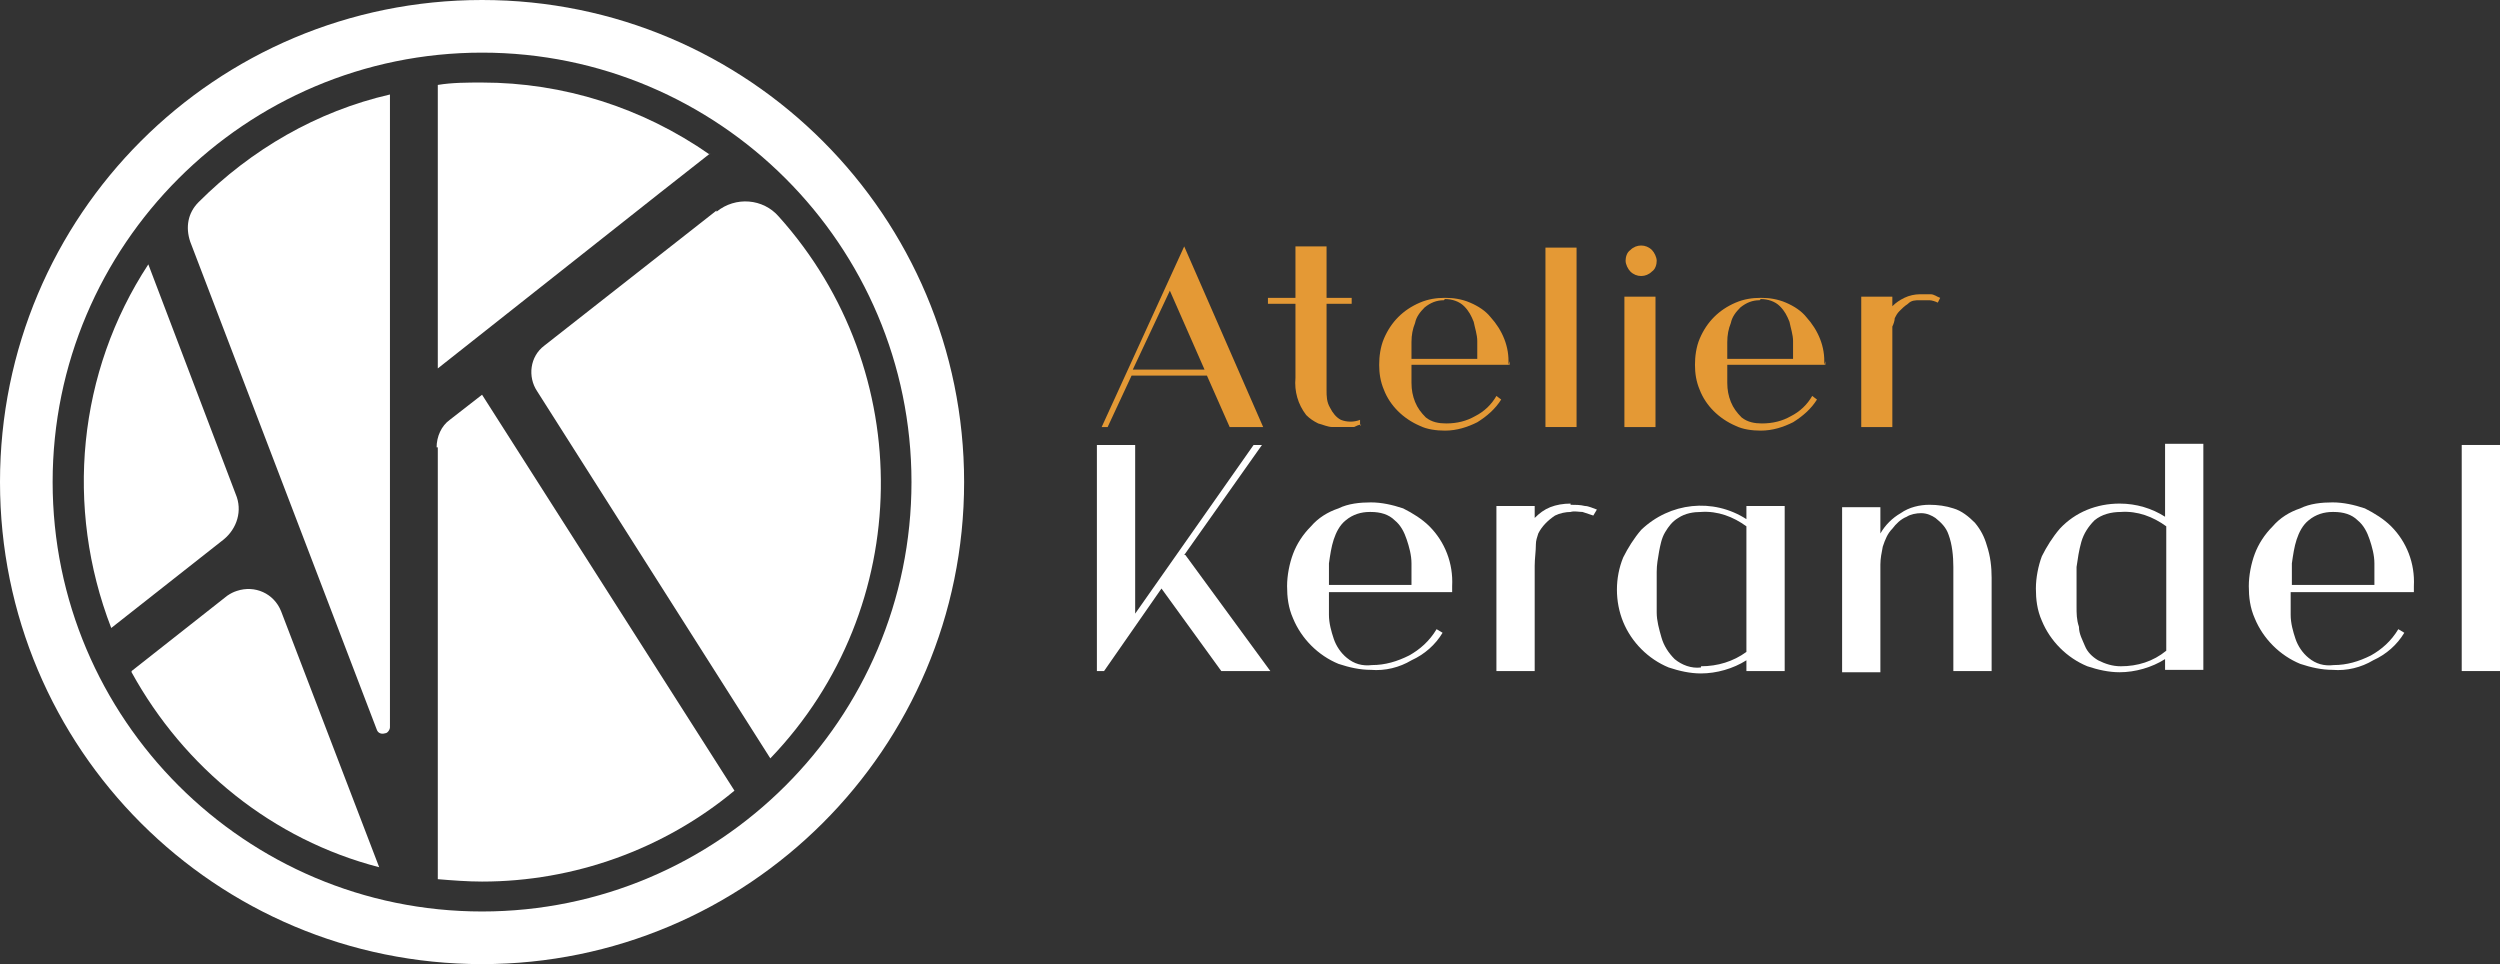 <?xml version="1.0" encoding="UTF-8"?>
<svg xmlns="http://www.w3.org/2000/svg" id="Calque_1" version="1.1" viewBox="0 0 209 80.6">
  <rect x="0" y="0" width="209" height="80.6" fill="#333333" stroke="none"/>
  <defs>
    <style>
      .st0 {
        fill: #fff;
      }

      .st1 {
        fill: #e49935;
      }
    </style>
  </defs>
  <g id="atelier-kerandel_blanc">
    <g id="Groupe_41">
      <path id="Tracé_10" class="st0" d="M59.3,12.9c-5.6-3.9-12.2-6-19-6-1.2,0-2.5,0-3.7.2v23.7l18.6-14.7,4.2-3.3Z"></path>
      <path id="Tracé_11" class="st0" d="M11,56.2c4.4,8,11.8,14,20.7,16.3l-8.2-21.4c-.6-1.5-2.2-2.2-3.7-1.7-.3.1-.5.2-.8.4l-8,6.3Z"></path>
      <path id="Tracé_12" class="st0" d="M32.6,7.9c-6.1,1.4-11.6,4.6-16,9-.9.9-1.1,2.1-.7,3.3l15.6,40.8c.1.3.4.4.7.3.2,0,.4-.3.4-.5V7.9Z"></path>
      <path id="Tracé_13" class="st0" d="M12.4,22.1c-5.9,9-7,20.3-3.1,30.4l9.4-7.4c1.1-.9,1.6-2.4,1-3.8l-7.3-19.2Z"></path>
      <path id="Tracé_14" class="st0" d="M59.9,17.6l-14.4,11.3c-1.2.9-1.4,2.6-.6,3.8l19.5,30.7c12.1-12.6,12.3-32.4.7-45.3-1.3-1.5-3.6-1.7-5.2-.4"></path>
      <path id="Tracé_15" class="st0" d="M36.6,37.4v36.1c1.2.1,2.5.2,3.7.2,7.7,0,15.2-2.7,21.1-7.6l-21.1-33.1-2.7,2.1c-.7.5-1.1,1.4-1.1,2.3"></path>
      <path id="Tracé_16" class="st0" d="M40.3,80.6C18,80.6,0,62.6,0,40.3S18,0,40.3,0s40.3,18.1,40.3,40.3c0,22.3-18.1,40.3-40.3,40.3M40.3,4.4c-19.8,0-35.9,16.1-35.9,35.9s16.1,35.9,35.9,35.9,35.9-16.1,35.9-35.9h0c0-19.8-16.1-35.9-35.9-35.9"></path>
      <path id="Tracé_17" class="st0" d="M99.1,46.4l7.1,9.7h-4.1l-5-6.9-4.8,6.9h-.6v-18.9h3.2v14.1l9.9-14.1h.7l-6.5,9.2Z"></path>
      <path id="Tracé_18" class="st0" d="M121.4,49.2v.3h-10.3c0,.5,0,1.2,0,1.9,0,.7.2,1.4.4,2,.2.6.6,1.2,1.1,1.6.6.5,1.3.7,2.1.6,1.1,0,2.1-.3,3.1-.8.9-.5,1.7-1.2,2.3-2.2l.5.3c-.6,1-1.5,1.8-2.6,2.3-1,.6-2.2.9-3.4.8-.9,0-1.8-.2-2.7-.5-1.7-.7-3.1-2.1-3.8-3.8-.4-.9-.5-1.8-.5-2.7,0-.9.2-1.9.5-2.7.3-.8.8-1.6,1.5-2.3.6-.7,1.4-1.2,2.3-1.5.8-.4,1.8-.5,2.7-.5.9,0,1.8.2,2.7.5.8.4,1.6.9,2.2,1.5,1.3,1.3,2,3.1,1.9,5M114.5,42.8c-.7,0-1.4.2-2,.7-.5.4-.8,1-1,1.6-.2.6-.3,1.3-.4,2,0,.7,0,1.3,0,1.8h6.9c0-.5,0-1.2,0-1.8,0-.7-.2-1.4-.4-2-.2-.6-.5-1.2-1-1.6-.5-.5-1.2-.7-2-.7"></path>
      <path id="Tracé_19" class="st0" d="M131.3,42.2c.4,0,.8,0,1.2.1.3,0,.7.2,1,.3l-.3.5c-.3-.1-.6-.2-.9-.3-.3,0-.7-.1-1,0-.4,0-.9.1-1.3.3-.6.4-1.1.9-1.4,1.5-.1.3-.2.6-.2.9,0,.6-.1,1.2-.1,1.8v8.8h-3.2v-13.8h3.2v1c.4-.4.8-.7,1.3-.9.5-.2,1.1-.3,1.7-.3"></path>
      <path id="Tracé_20" class="st0" d="M146,42.3h3.2v13.8h-3.2v-.9c-1.1.7-2.5,1.1-3.8,1.1-.9,0-1.8-.2-2.7-.5-1.7-.7-3.1-2.1-3.8-3.8-.7-1.7-.7-3.7,0-5.4.4-.8.9-1.6,1.5-2.3,2.4-2.3,6-2.7,8.8-.9v-1ZM142.2,55.7c1.4,0,2.7-.4,3.8-1.2v-10.5c-1.1-.8-2.4-1.3-3.8-1.2-.6,0-1.3.1-1.9.5-.5.3-.8.7-1.1,1.2-.3.5-.4,1.1-.5,1.6-.1.6-.2,1.1-.2,1.7,0,.6,0,1,0,1.5,0,.5,0,1.1,0,1.9,0,.7.2,1.4.4,2.1.2.7.6,1.3,1.1,1.8.6.5,1.4.8,2.2.7"></path>
      <path id="Tracé_21" class="st0" d="M165.1,43.7c.5.6.8,1.2,1,1.9.3.9.4,1.8.4,2.7v7.8h-3.2v-8.7c0-.9-.1-1.9-.4-2.7-.2-.6-.6-1-1.1-1.4-.3-.2-.7-.4-1.2-.4-.4,0-.9.1-1.2.3-.5.2-.9.6-1.2,1-.4.4-.6.9-.8,1.5-.1.5-.2,1-.2,1.5,0,.5,0,1,0,1.5v7.5h-3.2v-13.8h3.2v2.2c.4-.7,1-1.3,1.7-1.7.7-.5,1.6-.7,2.4-.7.7,0,1.4.1,2,.3.7.2,1.3.7,1.8,1.2"></path>
      <path id="Tracé_22" class="st0" d="M170.2,49.2c0-.9.2-1.9.5-2.7.4-.8.9-1.6,1.5-2.3,1.3-1.4,3.1-2.1,5-2.1,1.4,0,2.7.4,3.8,1.1v-6.1h3.2v18.9h-3.2v-.9c-1.1.7-2.5,1.1-3.8,1.1-.9,0-1.8-.2-2.7-.5-1.7-.7-3.1-2.1-3.8-3.8-.4-.9-.5-1.8-.5-2.7M173.6,49.2c0,.4,0,.9,0,1.5,0,.6,0,1.1.2,1.7,0,.6.3,1.1.5,1.6.2.5.6.9,1.1,1.2.6.3,1.2.5,1.9.5,1.4,0,2.7-.4,3.8-1.3v-10.4c-1.1-.8-2.4-1.3-3.8-1.2-.8,0-1.6.2-2.2.7-.5.5-.9,1.1-1.1,1.8-.2.7-.3,1.4-.4,2.1,0,.7,0,1.4,0,1.9"></path>
      <path id="Tracé_23" class="st0" d="M201.8,49.2v.3h-10.3c0,.5,0,1.2,0,1.9,0,.7.2,1.4.4,2,.2.6.6,1.2,1.1,1.6.6.5,1.3.7,2.1.6,1.1,0,2.1-.3,3.1-.8.9-.5,1.7-1.2,2.3-2.2l.5.3c-.6,1-1.5,1.8-2.6,2.3-1,.6-2.2.9-3.4.8-.9,0-1.8-.2-2.7-.5-1.7-.7-3.1-2.1-3.8-3.8-.4-.9-.5-1.8-.5-2.7,0-.9.2-1.9.5-2.7.3-.8.8-1.6,1.5-2.3.6-.7,1.4-1.2,2.3-1.5.8-.4,1.8-.5,2.7-.5.9,0,1.8.2,2.7.5.8.4,1.6.9,2.2,1.5,1.3,1.3,2,3.1,1.9,5M195,42.8c-.7,0-1.4.2-2,.7-.5.4-.8,1-1,1.6-.2.6-.3,1.3-.4,2,0,.7,0,1.3,0,1.8h6.9c0-.5,0-1.2,0-1.8,0-.7-.2-1.4-.4-2-.2-.6-.5-1.2-1-1.6-.5-.5-1.2-.7-2-.7"></path>
      <rect id="Rectangle_45" class="st0" x="205.8" y="37.2" width="3.2" height="18.9"></rect>
      <path id="Tracé_24" class="st1" d="M102.8,35.7l-1.9-4.3h-6.3l-2,4.3h-.5l6.9-15.1,6.6,15.1h-2.8ZM94.8,30.9h5.9l-2.9-6.6-3.1,6.6Z"></path>
      <path id="Tracé_25" class="st1" d="M113.8,35.5c-.2,0-.4.1-.6.2-.3,0-.6,0-.9,0-.3,0-.6,0-.9,0-.4,0-.8-.2-1.2-.3-.4-.2-.7-.4-1-.7-.7-.9-1-2-.9-3.1v-6.2h-2.3v-.5h2.3v-4.3h2.6v4.3h2.1v.5h-2.1v7.2c0,.5,0,1,.3,1.5.2.4.5.8.9,1,.5.2,1.1.2,1.6,0v.5Z"></path>
      <path id="Tracé_26" class="st1" d="M126.2,30.2v.3h-8.2c0,.4,0,.9,0,1.5,0,.6.1,1.1.3,1.6.2.5.5.9.9,1.3.5.4,1.1.5,1.7.5.9,0,1.7-.2,2.4-.6.8-.4,1.4-1,1.8-1.7l.4.3c-.5.8-1.2,1.4-2,1.9-.8.4-1.7.7-2.7.7-.7,0-1.5-.1-2.1-.4-1.4-.6-2.5-1.7-3-3-.3-.7-.4-1.4-.4-2.1,0-.7.1-1.5.4-2.2.3-.7.7-1.3,1.2-1.8.5-.5,1.1-.9,1.8-1.2.7-.3,1.4-.4,2.1-.4.7,0,1.4.1,2.1.4.7.3,1.3.7,1.7,1.2,1,1.1,1.6,2.5,1.5,4M120.7,25.1c-.6,0-1.1.2-1.6.6-.4.4-.7.8-.8,1.3-.2.5-.3,1-.3,1.6,0,.5,0,1,0,1.4h5.5c0-.4,0-.9,0-1.5,0-.5-.2-1.1-.3-1.6-.2-.5-.4-.9-.8-1.3-.4-.4-1-.6-1.6-.6"></path>
      <rect id="Rectangle_46" class="st1" x="129.2" y="20.7" width="2.6" height="15"></rect>
      <path id="Tracé_27" class="st1" d="M136.3,20.9c.5-.5,1.3-.5,1.8,0,.2.2.4.6.4.9,0,.3-.1.7-.4.9-.5.5-1.3.5-1.8,0-.2-.2-.4-.6-.4-.9,0-.3.1-.7.4-.9M138.4,35.7h-2.6v-10.9h2.6v10.9Z"></path>
      <path id="Tracé_28" class="st1" d="M152.6,30.2v.3h-8.2c0,.4,0,.9,0,1.5,0,.6.1,1.1.3,1.6.2.5.5.9.9,1.3.5.4,1.1.5,1.7.5.9,0,1.7-.2,2.4-.6.8-.4,1.4-1,1.8-1.7l.4.3c-.5.8-1.2,1.4-2,1.9-.8.4-1.7.7-2.7.7-.7,0-1.5-.1-2.1-.4-1.4-.6-2.5-1.7-3-3-.3-.7-.4-1.4-.4-2.1,0-.7.1-1.5.4-2.2.3-.7.7-1.3,1.2-1.8.5-.5,1.1-.9,1.8-1.2.7-.3,1.4-.4,2.1-.4.7,0,1.4.1,2.1.4.7.3,1.3.7,1.7,1.2,1,1.1,1.6,2.5,1.5,4M147.1,25.1c-.6,0-1.1.2-1.6.6-.4.4-.7.8-.8,1.3-.2.5-.3,1-.3,1.6,0,.5,0,1,0,1.4h5.5c0-.4,0-.9,0-1.5,0-.5-.2-1.1-.3-1.6-.2-.5-.4-.9-.8-1.3-.4-.4-1-.6-1.6-.6"></path>
      <path id="Tracé_29" class="st1" d="M160.5,24.6c.3,0,.6,0,.9,0,.3,0,.5.2.8.3l-.2.4c-.2-.1-.5-.2-.7-.2-.3,0-.5,0-.8,0-.4,0-.7,0-1,.3-.3.2-.5.4-.7.6-.2.2-.3.4-.4.6,0,.2-.1.5-.2.7,0,.5,0,.9,0,1.4v7h-2.6v-10.9h2.6v.8c.3-.3.6-.5,1-.7.4-.2.9-.3,1.3-.3"></path>
    </g>
  </g>
</svg>
